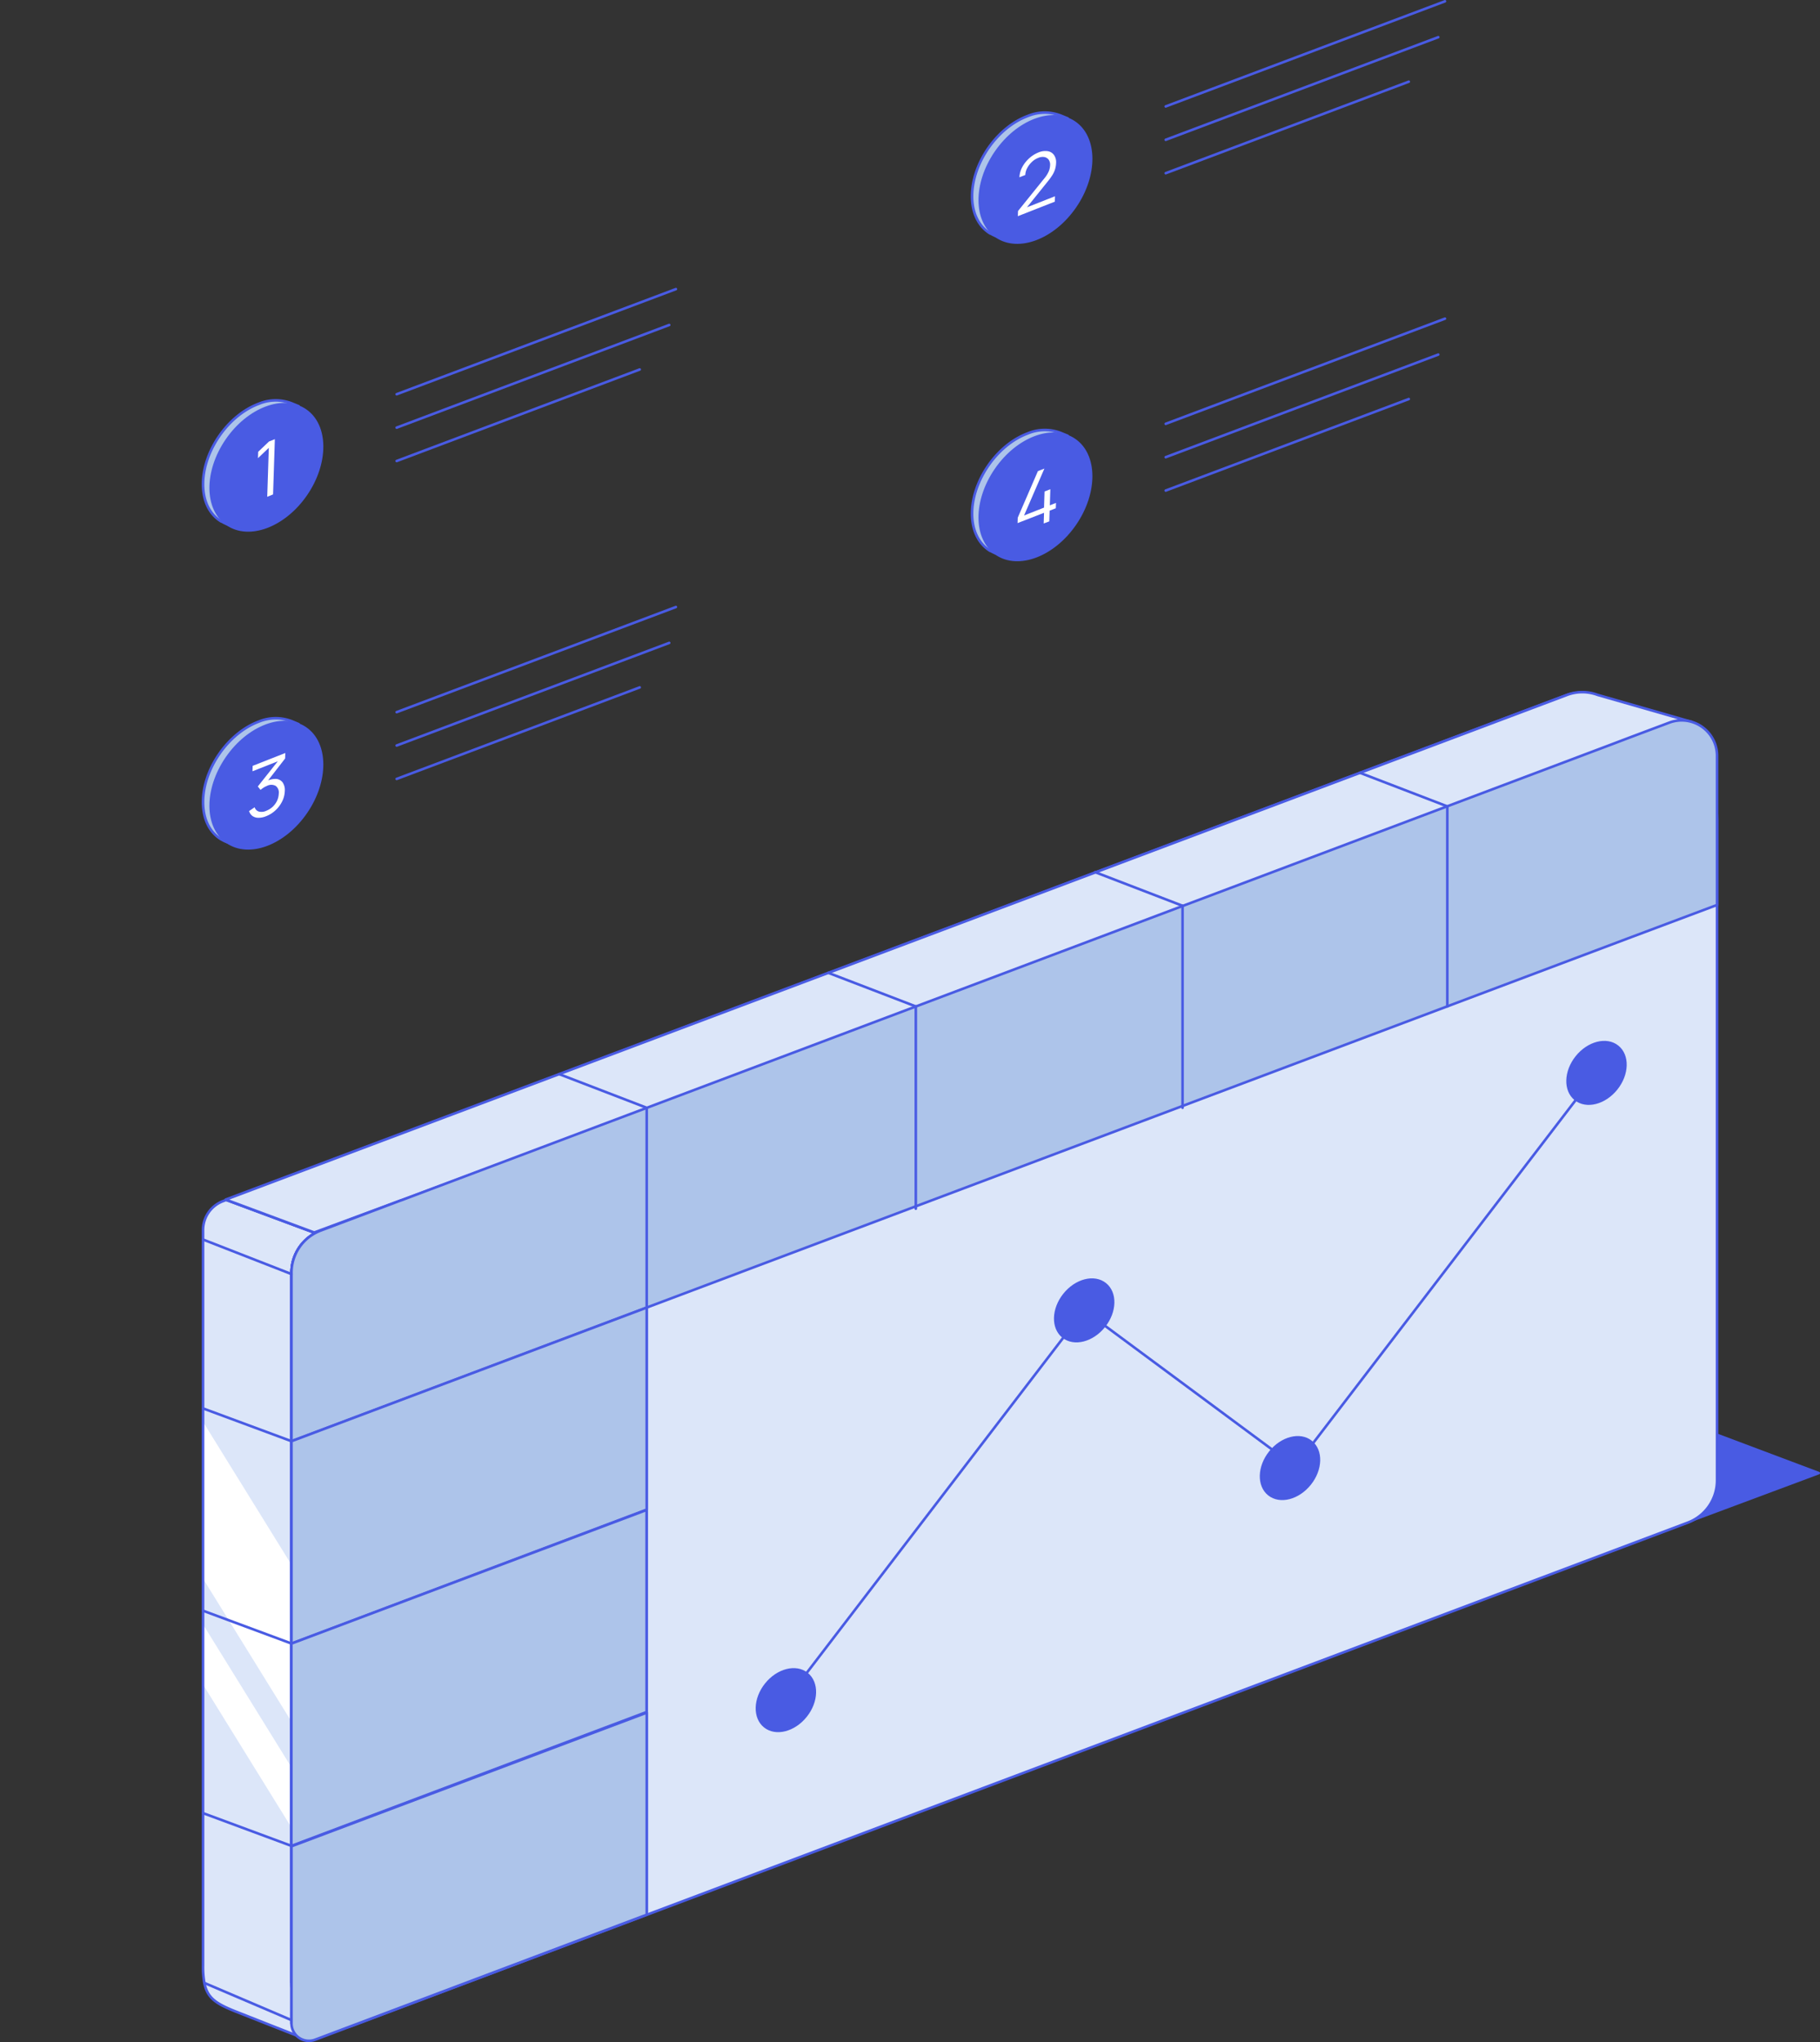<svg xmlns="http://www.w3.org/2000/svg" xmlns:xlink="http://www.w3.org/1999/xlink" viewBox="0 0 529.6 594.25"><rect x="0" y="0" width="529.6" height="594.25" fill="#333333" stroke="none"/><defs><style>.cls-1,.cls-2{fill:#dce6f9;}.cls-1,.cls-5,.cls-6,.cls-7{stroke:#495be3;stroke-linecap:round;stroke-linejoin:round;stroke-width:0.75px;}.cls-3{clip-path:url(#clip-path);}.cls-4{fill:#fff;}.cls-5{fill:none;}.cls-6{fill:#495be3;}.cls-7{fill:#adc4ea;}</style><clipPath id="clip-path" transform="translate(58.7)"><path class="cls-1" d="M26.12,576.86V370.4a13.12,13.12,0,0,1,8.51-12.29L58,349.29l-25.31,9.38-25.55-9.5-.95.36A9,9,0,0,0,.38,358V572A26.82,26.82,0,0,0,.76,577c.86,4.36,3.32,6,8.89,8.25l21.71,8.56v-5H26.11s0-.06,0-.1Z"></path></clipPath></defs><g id="Ebene_2" data-name="Ebene 2"><g id="Ebene_2-2" data-name="Ebene 2"><path class="cls-2" d="M26.12,576.86V370.4a13.12,13.12,0,0,1,8.51-12.29L58,349.29l-25.31,9.38-25.55-9.5-.95.36A9,9,0,0,0,.38,358V572A26.82,26.82,0,0,0,.76,577c.86,4.36,3.32,6,8.89,8.25l21.71,8.56v-5H26.11s0-.06,0-.1Z" transform="translate(58.7)"></path><g class="cls-3"><rect class="cls-4" x="1.27" y="363.21" width="24.01" height="188.49" transform="translate(-179.94 75.39) rotate(-31.74)"></rect><rect class="cls-4" x="-9.82" y="378.22" width="9.21" height="188.49" transform="translate(-190.6 67.9) rotate(-31.74)"></rect></g><path class="cls-5" d="M26.12,576.86V370.4a13.12,13.12,0,0,1,8.51-12.29L58,349.29l-25.31,9.38-25.55-9.5-.95.36A9,9,0,0,0,.38,358V572A26.82,26.82,0,0,0,.76,577c.86,4.36,3.32,6,8.89,8.25l21.71,8.56v-5H26.11s0-.06,0-.1Z" transform="translate(58.7)"></path><polygon class="cls-6" points="476.08 448.49 529.23 428.66 477.49 409.2 424.44 428.65 476.08 448.49"></polygon><path class="cls-1" d="M415.19,215.18V430.3L26.12,576.86V370.4a13.12,13.12,0,0,1,8.51-12.29L58,349.29l-25.31,9.38-25.55-9.5L396.76,202.42a13.63,13.63,0,0,1,18.42,12.34C415.19,214.9,415.19,215,415.19,215.18Z" transform="translate(58.7)"></path><path class="cls-2" d="M440.94,238.43V430.78a13.14,13.14,0,0,1-8.51,12.3L43.9,589.44a13.15,13.15,0,0,1-17.78-12.3V370.4a13.12,13.12,0,0,1,8.51-12.29L58,349.29l.05,0L409.71,216.82l.21-.08a23.05,23.05,0,0,1,31,21.69Z" transform="translate(58.7)"></path><path class="cls-5" d="M440.94,238.43V430.78a13.14,13.14,0,0,1-8.51,12.3L43.9,589.44a13.15,13.15,0,0,1-17.78-12.3V370.4a13.12,13.12,0,0,1,8.51-12.29L58,349.29l.05,0L409.71,216.82l.21-.08a23.05,23.05,0,0,1,31,21.69Z" transform="translate(58.7)"></path><path class="cls-1" d="M433.55,210.05l-14.31,5.31-4.05,1.5L58.09,349.27l-.05,0-25.31,9.38-25.55-9.5-.2-.08L397.34,202.2a12.57,12.57,0,0,1,8.8,0l27,7.75Z" transform="translate(58.7)"></path><path class="cls-7" d="M440.94,219.93v43.41L415.19,273,26.12,419.38v-49a13.12,13.12,0,0,1,8.51-12.29L58,349.29l.05,0L409.92,216.74l5.26-2L427,210.3a10.24,10.24,0,0,1,6.14-.36l.39.11A10.28,10.28,0,0,1,440.94,219.93Z" transform="translate(58.7)"></path><line class="cls-7" x1="266.49" y1="292.87" x2="266.49" y2="351.73"></line><line class="cls-7" x1="344.11" y1="263.58" x2="344.11" y2="322.36"></line><line class="cls-7" x1="421.15" y1="234.65" x2="421.15" y2="292.87"></line><line class="cls-7" x1="188.19" y1="322.36" x2="188.19" y2="556.4"></line><polygon class="cls-7" points="84.82 419.38 84.82 478.26 188.19 439.3 188.19 380.5 84.82 419.38"></polygon><polygon class="cls-7" points="84.79 478.28 84.79 537.15 188.16 498.19 188.16 439.39 84.79 478.28"></polygon><path class="cls-7" d="M26.12,537.26v51.53A5.07,5.07,0,0,0,33,593.54l96.5-36.37v-58.8Z" transform="translate(58.7)"></path><line class="cls-7" x1="315.49" y1="381.31" x2="228.68" y2="494.73"></line><line class="cls-7" x1="464.57" y1="312.2" x2="376.87" y2="426.78"></line><line class="cls-7" x1="315.49" y1="381.31" x2="375.37" y2="425.66"></line><ellipse class="cls-6" cx="256.78" cy="381.31" rx="9.8" ry="7.4" transform="translate(-142.69 343.78) rotate(-51.36)"></ellipse><ellipse class="cls-6" cx="316.67" cy="427.2" rx="9.8" ry="7.4" transform="translate(-156.04 407.79) rotate(-51.36)"></ellipse><ellipse class="cls-6" cx="405.86" cy="312.2" rx="9.8" ry="7.4" transform="translate(-32.72 434.27) rotate(-51.36)"></ellipse><ellipse class="cls-6" cx="169.98" cy="494.73" rx="9.8" ry="7.4" transform="translate(-263.88 318.58) rotate(-51.36)"></ellipse><line class="cls-5" x1="84.79" y1="587.83" x2="59.46" y2="577.02"></line><line class="cls-1" x1="84.82" y1="370.75" x2="59.08" y2="360.7"></line><line class="cls-5" x1="162.73" y1="312.57" x2="188.19" y2="322.36"></line><line class="cls-5" x1="241.03" y1="283.09" x2="266.49" y2="292.87"></line><line class="cls-5" x1="318.65" y1="253.79" x2="344.11" y2="263.58"></line><line class="cls-5" x1="395.7" y1="224.87" x2="421.15" y2="234.65"></line><line class="cls-7" x1="84.82" y1="419.38" x2="59.08" y2="409.84"></line><line class="cls-7" x1="84.82" y1="478.26" x2="59.08" y2="468.71"></line><line class="cls-7" x1="84.82" y1="537.15" x2="59.08" y2="527.61"></line><path class="cls-7" d="M4.3,142.32c0-9.58,7.26-20,16.2-23.35a13.89,13.89,0,0,1,7.68-.77l-1.68-.69h0a12.8,12.8,0,0,0-9.93,0C7.63,120.85.38,131.3.38,140.89c0,5.08,2,8.87,5.29,10.85v0l.12,0A9.91,9.91,0,0,0,8.87,153l1.45.57C6.65,151.76,4.3,147.77,4.3,142.32Z" transform="translate(58.7)"></path><ellipse class="cls-6" cx="18.81" cy="135.97" rx="20.1" ry="13.99" transform="translate(-45.23 74.53) rotate(-55.53)"></ellipse><path class="cls-4" d="M19.06,144.56l.46-14.24-3.15,3,.06-1.85,3.15-3,1.7-.67-.52,16.07Z" transform="translate(58.7)"></path><line class="cls-5" x1="196.68" y1="84.13" x2="115.43" y2="114.72"></line><line class="cls-5" x1="194.73" y1="94.57" x2="115.43" y2="124.44"></line><line class="cls-5" x1="186.15" y1="107.52" x2="115.43" y2="134.15"></line><path class="cls-7" d="M4.3,234.83c0-9.59,7.26-20,16.2-23.35a13.89,13.89,0,0,1,7.68-.77L26.5,210h0a12.84,12.84,0,0,0-9.93,0C7.63,213.36.38,223.81.38,233.4c0,5.08,2,8.87,5.29,10.85h0l.12.05a9.91,9.91,0,0,0,3.09,1.21l1.45.57C6.65,244.27,4.3,240.28,4.3,234.83Z" transform="translate(58.7)"></path><ellipse class="cls-6" cx="18.81" cy="228.48" rx="20.1" ry="13.99" transform="translate(-121.5 114.68) rotate(-55.53)"></ellipse><path class="cls-4" d="M18.74,237.51a5.7,5.7,0,0,1-2.23.46,3,3,0,0,1-1.73-.51,2.71,2.71,0,0,1-1-1.45l1.62-1.1a1.85,1.85,0,0,0,1.29,1.27,3.29,3.29,0,0,0,2.11-.25,6.18,6.18,0,0,0,1.91-1.22A5.92,5.92,0,0,0,21.93,233a5.46,5.46,0,0,0,.49-2.06,2.4,2.4,0,0,0-.9-2.25,2.72,2.72,0,0,0-2.54,0,6,6,0,0,0-.94.48,7.88,7.88,0,0,0-.92.69l-.8-1,6.58-8.29.25.56-8.38,3.31.05-1.58,9.5-3.74-.05,1.59-5.74,7.4v-.64a6,6,0,0,1,3-.81,2.6,2.6,0,0,1,2,1,3.91,3.91,0,0,1,.64,2.55,7.13,7.13,0,0,1-.77,3,8.87,8.87,0,0,1-1.92,2.57A8.5,8.5,0,0,1,18.74,237.51Z" transform="translate(58.7)"></path><line class="cls-5" x1="196.68" y1="176.64" x2="115.43" y2="207.23"></line><line class="cls-5" x1="194.73" y1="187.08" x2="115.43" y2="216.94"></line><line class="cls-5" x1="186.15" y1="200.03" x2="115.43" y2="226.66"></line><path class="cls-7" d="M228.09,58.57c0-9.59,7.26-20,16.2-23.35a13.89,13.89,0,0,1,7.68-.77l-1.68-.69h0a12.84,12.84,0,0,0-9.93,0c-8.94,3.31-16.2,13.77-16.2,23.36,0,5.07,2.05,8.87,5.3,10.84v0l.12,0a10,10,0,0,0,3.08,1.21l1.46.57C230.44,68,228.09,64,228.09,58.57Z" transform="translate(58.7)"></path><ellipse class="cls-6" cx="242.6" cy="52.22" rx="20.1" ry="13.99" transform="translate(120.95 222.67) rotate(-55.53)"></ellipse><path class="cls-4" d="M237.48,62.91l.05-1.5,7.65-9.49a8.42,8.42,0,0,0,1.32-2.11,5.33,5.33,0,0,0,.37-1.73,2.53,2.53,0,0,0-.42-1.61,2.05,2.05,0,0,0-1.25-.77,3.22,3.22,0,0,0-1.8.25,5.51,5.51,0,0,0-1.89,1.23,6.81,6.81,0,0,0-1.34,1.8,4.66,4.66,0,0,0-.52,1.94l-1.71.67a6.82,6.82,0,0,1,.79-2.9,9.46,9.46,0,0,1,2-2.58,8.92,8.92,0,0,1,2.76-1.75,5,5,0,0,1,2.67-.37A2.76,2.76,0,0,1,248,45.1a3.62,3.62,0,0,1,.61,2.32,7,7,0,0,1-.31,1.87,7.21,7.21,0,0,1-.81,1.72,18.7,18.7,0,0,1-1.36,1.86l-6.78,8.43-.24-.57,9.18-3.62-.05,1.57Z" transform="translate(58.7)"></path><line class="cls-5" x1="420.47" y1="0.38" x2="339.21" y2="30.97"></line><line class="cls-5" x1="418.52" y1="10.82" x2="339.21" y2="40.68"></line><line class="cls-5" x1="409.94" y1="23.77" x2="339.21" y2="50.4"></line><path class="cls-7" d="M228.09,150.93c0-9.59,7.26-20,16.2-23.36a14,14,0,0,1,7.68-.76l-1.68-.69h0a12.84,12.84,0,0,0-9.93,0c-8.94,3.31-16.2,13.77-16.2,23.35,0,5.08,2.05,8.88,5.3,10.85v0l.12,0a10.47,10.47,0,0,0,3.08,1.21l1.46.57C230.44,160.36,228.09,156.38,228.09,150.93Z" transform="translate(58.7)"></path><ellipse class="cls-6" cx="242.6" cy="144.57" rx="20.1" ry="13.99" transform="translate(44.81 262.76) rotate(-55.53)"></ellipse><path class="cls-4" d="M245,152.33l.1-3.11-7.7,3,.05-1.57,5.87-13.56,1.89-.74L239.29,150l5.81-2.29.15-4.69,1.69-.66-.15,4.68,1.79-.7-.05,1.56-1.8.7-.1,3.12Z" transform="translate(58.7)"></path><line class="cls-5" x1="420.47" y1="92.73" x2="339.21" y2="123.33"></line><line class="cls-5" x1="418.52" y1="103.18" x2="339.21" y2="133.04"></line><line class="cls-5" x1="409.94" y1="116.12" x2="339.21" y2="142.75"></line></g></g></svg>